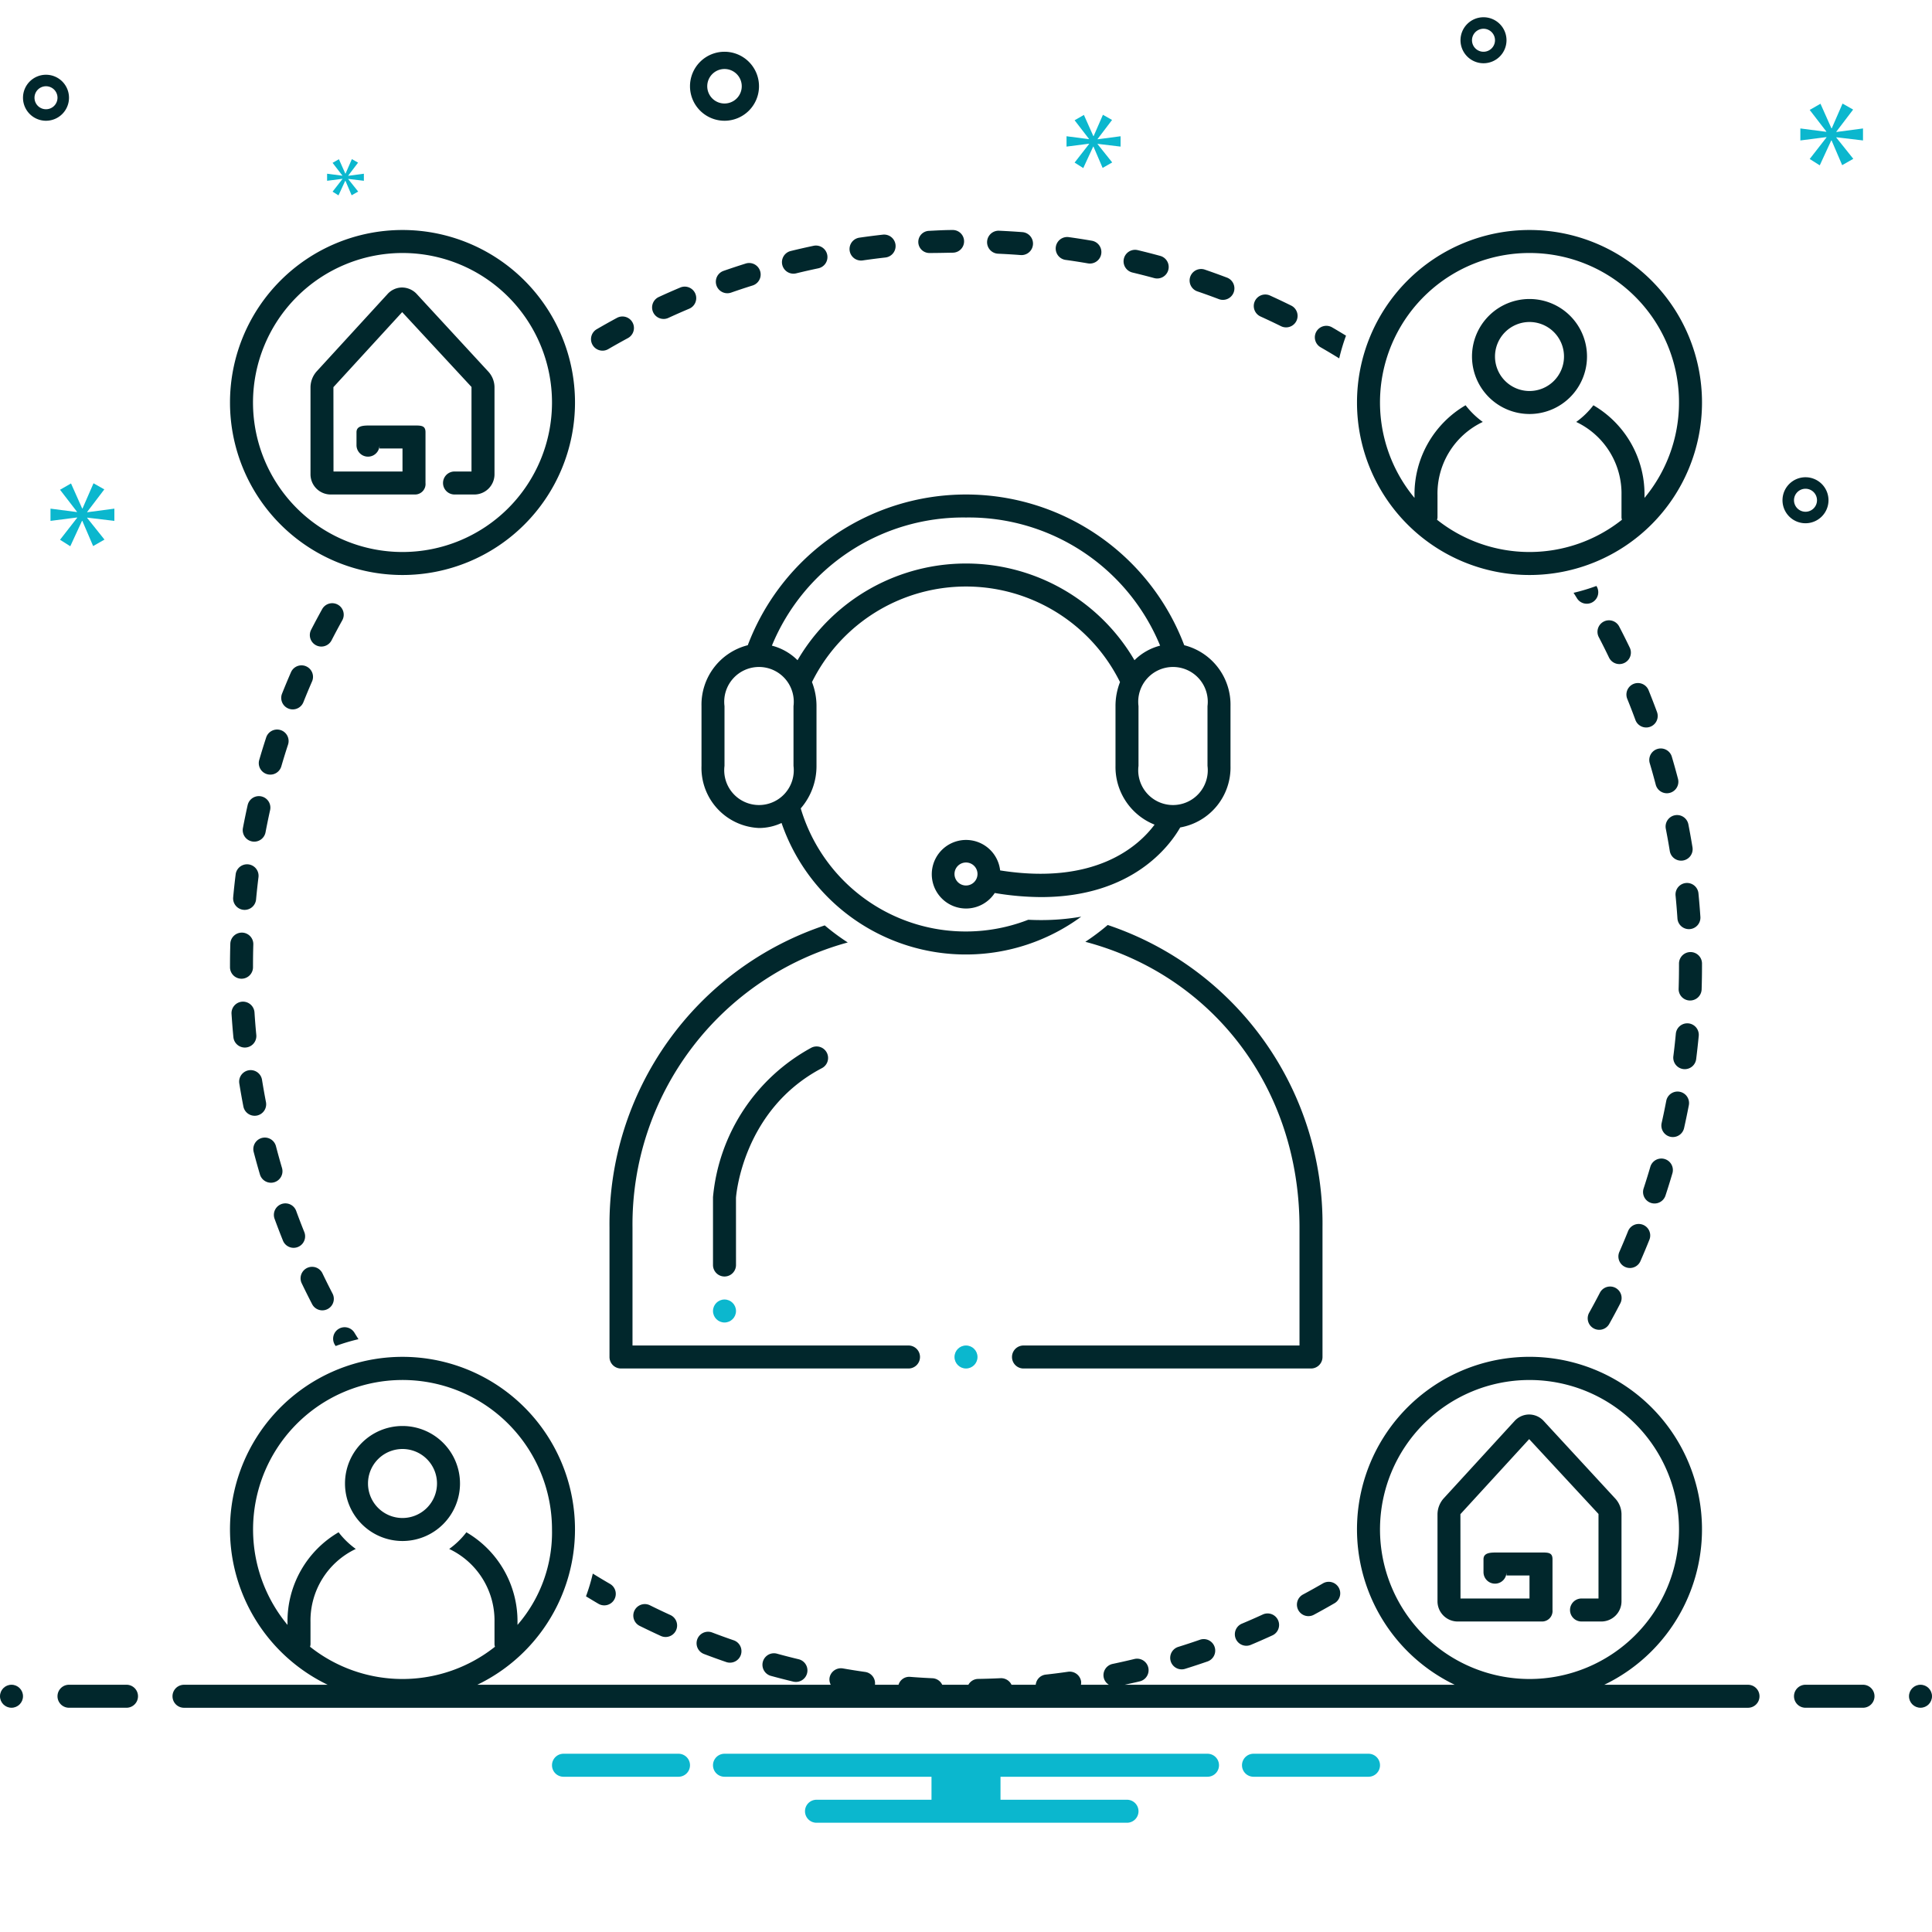 <svg xmlns="http://www.w3.org/2000/svg" viewBox="0 0 168 168" id="CustomerSupport"><path fill="#01272c" d="M80 118a1.0 1 0 0 0-1-1H55V106.735a25.419 25.419 0 0 1 18.718-24.782 19.087 19.087 0 0 1-2.001-1.484A27.395 27.395 0 0 0 53 106.735V118a1.0 1 0 0 0 1 1H79A1.0 1 0 0 0 80 118zM115 118V106.735A27.378 27.378 0 0 0 96.323 80.434 19.213 19.213 0 0 1 94.377 81.896C105.361 84.799 113 94.512 113 106.735V117H89a1 1 0 0 0 0 2h25A1.0 1 0 0 0 115 118zM35 50A15 15 0 1 0 20 35 15 15 0 0 0 35 50zm0-28A13 13 0 1 1 22 35 13.015 13.015 0 0 1 35 22zM24.604 107.879a1 1 0 1 0 1.856-.746q-.367-.911-.705-1.836a1.0 1 0 1 0-1.878.688Q24.226 106.938 24.604 107.879zM27.14 113.403a1 1 0 0 0 1.776-.92q-.451-.87-.876-1.757a1 1 0 0 0-1.804.865Q26.675 112.504 27.14 113.403zM56.515 139.59a1 1 0 0 0-.888 1.793q.911.45 1.837.874a1 1 0 0 0 .83-1.82Q57.398 140.028 56.515 139.59zM21.067 87.102a1 1 0 0 0-.934 1.062q.066 1.017.162 2.023a1 1 0 0 0 .995.904.812.812 0 0 0 .097-.005 1.0 1 0 0 0 .9-1.091q-.094-.976-.157-1.961A1.006 1.006 0 0 0 21.067 87.102zM22.604 102.129a1 1 0 0 0 .959.717.981.981 0 0 0 .283-.041 1 1 0 0 0 .676-1.242q-.277-.941-.526-1.895a1 1 0 1 0-1.936.504Q22.318 101.158 22.604 102.129zM22.145 97.023a.978.978 0 0 0 .19-.018 1.0 1 0 0 0 .792-1.171q-.186-.964-.343-1.938a1 1 0 0 0-1.975.318q.161 1.004.354 1.998A1 1 0 0 0 22.145 97.023zM52.392 30.493a.994.994 0 0 0 .502-.136q.847-.492 1.711-.959a1.0 1 0 0 0-.948-1.761q-.893.481-1.768.991a1 1 0 0 0 .504 1.864zM21 85.106a1 1 0 0 0 1-1V84q0-.934.027-1.862a1.0 1 0 1 0-1.999-.059Q20 83.036 20 84v.106A1 1 0 0 0 21 85.106zM145.366 65.768a1.001 1.001 0 0 0-1.918.57q.28.94.529 1.893a1.002 1.002 0 0 0 .967.748 1.002 1.002 0 0 0 .969-1.253Q145.655 66.74 145.366 65.768zM145.643 70.892a1.0 1 0 0 0-.79 1.172q.188.964.346 1.937a1.001 1.001 0 0 0 .986.839 1.027 1.027 0 0 0 .162-.013 1.0 1 0 0 0 .826-1.147q-.164-1.004-.358-1.998A1.001 1.001 0 0 0 145.643 70.892zM145.704 77.9q.095.976.16 1.961a1 1 0 0 0 .997.934c.023 0 .044-0.0.066-.002a1.001 1.001 0 0 0 .933-1.064q-.068-1.015-.166-2.023a1.0 1 0 1 0-1.99.194zM138.818 50.953a16.839 16.839 0 0 1-1.986.596c.094.151.191.299.283.452a1.0 1 0 1 0 1.711-1.035zM114.866 30.216q.801.461 1.587.947a16.816 16.816 0 0 1 .592-1.975c-.393-.237-.784-.477-1.183-.706a1.0 1 0 1 0-.996 1.733zM140.81 54.501a1.0 1 0 1 0-1.773.924q.453.869.877 1.754a1 1 0 0 0 1.803-.866Q141.277 55.399 140.81 54.501zM143.356 60.021a1 1 0 0 0-1.855.749q.369.91.709 1.835a1 1 0 0 0 1.877-.691Q143.735 60.962 143.356 60.021zM27.485 56.112a1 1 0 0 0 1.347-.432q.451-.877.929-1.738a1.0 1 0 1 0-1.749-.97q-.492.888-.959 1.793A1.0 1 0 0 0 27.485 56.112zM25.31 58.438q-.407.932-.784 1.878a.999.999 0 0 0 .559 1.299.986.986 0 0 0 .37.072 1 1 0 0 0 .929-.63q.365-.917.759-1.82a1.0 1 0 0 0-1.833-.799zM21.534 70.012q-.22.989-.41 1.988a1 1 0 0 0 .796 1.169.987.987 0 0 0 .188.018 1 1 0 0 0 .982-.814q.184-.969.397-1.926a1 1 0 1 0-1.952-.436zM23.142 64.139q-.315.964-.599 1.94a1.0 1 0 1 0 1.92.56q.275-.946.58-1.879a1 1 0 1 0-1.901-.621zM20.495 76.01q-.126 1.006-.219 2.018a1.0 1 0 0 0 .903 1.088c.032.003.062.004.093.004a1.0 1 0 0 0 .995-.908q.091-.981.212-1.955a1.0 1 0 0 0-1.984-.248zM57.703 27.735a.992.992 0 0 0 .418-.092q.889-.409 1.793-.791a1.0 1 0 1 0-.776-1.843q-.934.393-1.853.817a1 1 0 0 0 .418 1.908zM113.778 140.533a.994.994 0 0 0 .473-.119q.891-.479 1.768-.987a1.0 1 0 1 0-1.002-1.73q-.85.491-1.714.956a1 1 0 0 0 .475 1.881zM109.61 27.521q.898.407 1.78.843a1 1 0 0 0 .887-1.793q-.911-.45-1.839-.872a1 1 0 0 0-.828 1.821zM104.12 25.337q.935.321 1.856.67a1 1 0 1 0 .709-1.87q-.951-.36-1.915-.691a1 1 0 0 0-.65 1.892zM109.787 140.4q-.892.409-1.796.788a1 1 0 1 0 .775 1.844q.933-.392 1.852-.813a1.0 1 0 1 0-.832-1.818zM143.874 104.651a1.002 1.002 0 0 0 .95-.687q.317-.962.603-1.94a1 1 0 0 0-1.92-.562q-.277.945-.582 1.876a.998.998 0 0 0 .949 1.313zM147.493 92.097q.126-1.005.223-2.018a1 1 0 1 0-1.992-.188q-.091.981-.215 1.955a1 1 0 0 0 .867 1.117 1.102 1.102 0 0 0 .126.008A1.0 1 0 0 0 147.493 92.097zM146.442 98.094q.221-.987.414-1.987a1 1 0 1 0-1.965-.377q-.186.968-.4 1.925a1.001 1.001 0 0 0 .756 1.195 1.012 1.012 0 0 0 .221.024A1 1 0 0 0 146.442 98.094zM148 84v-.212a1 1 0 0 0-2 0V84c0 .658-.011 1.315-.031 1.968A.991.991 0 0 0 146.937 87h.032a1.002 1.002 0 0 0 .999-.97Q148 85.019 148 84zM104.325 142.593q-.927.321-1.868.615a1.0 1 0 0 0 .298 1.954.985.985 0 0 0 .298-.046q.971-.303 1.929-.635a1.0 1 0 1 0-.656-1.889zM138.575 115.509a.999.999 0 0 0 1.36-.386q.495-.886.963-1.792a1 1 0 1 0-1.777-.918q-.453.876-.932 1.735A.999.999 0 0 0 138.575 115.509zM141.73 110.261a1.001 1.001 0 0 0 .917-.599q.407-.93.786-1.877a1.0 1 0 0 0-1.856-.744q-.368.917-.763 1.818a1.0 1 0 0 0 .915 1.401zM74.875 22.656a1.054 1.054 0 0 0 .145-.01q.97-.141 1.95-.252a1.0 1 0 1 0-.224-1.987q-1.012.114-2.014.259a1 1 0 0 0 .142 1.99zM68.993 23.798a.996.996 0 0 0 .238-.029q.953-.232 1.917-.436a1 1 0 1 0-.412-1.957q-.996.21-1.979.451a1.0 1 0 0 0 .236 1.971zM61.929 141.956a1 1 0 0 0-.714 1.869q.951.363 1.916.694a1.0 1 0 1 0 .65-1.891Q62.848 142.307 61.929 141.956zM64.846 22.916q-.97.304-1.928.638a1 1 0 1 0 .659 1.889q.927-.324 1.866-.618a1 1 0 1 0-.598-1.909zM67.538 143.791a1.001 1.001 0 0 0-.529 1.93q.977.267 1.966.506a1.023 1.023 0 0 0 .235.027 1 1 0 0 0 .233-1.973Q68.484 144.051 67.538 143.791zM80.84 22h.05c.653 0 1.309-.017 1.966-.028A.986.986 0 1 0 82.839 20h-.019c-.679 0-1.356.04-2.029.074A.963.963 0 1 0 80.84 22zM92.662 22.6q.976.136 1.943.303a1.012 1.012 0 0 0 .171.015 1 1 0 0 0 .169-1.985q-.998-.173-2.006-.313a1.0 1 0 0 0-.277 1.981zM98.457 23.694q.958.229 1.906.487a1.0 1 0 1 0 .525-1.93q-.977-.267-1.967-.503a1 1 0 0 0-.465 1.945zM86.789 22.061q.987.044 1.965.118c.025.002.051.003.076.003a1.0 1 0 0 0 .074-1.997q-1.009-.076-2.025-.122a1 1 0 0 0-.09 1.998zM133 50a15 15 0 1 0-15-15A15 15 0 0 0 133 50zm0-28a12.991 12.991 0 0 1 10 21.295v-.24a8.953 8.953 0 0 0-4.444-7.814 7.039 7.039 0 0 1-1.495 1.45A6.884 6.884 0 0 1 141 43.055V45a1.009 1.009 0 0 0 .039.196 12.927 12.927 0 0 1-16.079 0 .948.948 0 0 0 .04-.196V43.055a6.885 6.885 0 0 1 3.938-6.365 7.075 7.075 0 0 1-1.495-1.45A8.956 8.956 0 0 0 123 43.055v.24A12.991 12.991 0 0 1 133 22z" class="color2d4356 svgShape"></path><path fill="#01272c" d="M133 36a5 5 0 1 0-5-5A5.002 5.002 0 0 0 133 36zm0-8a3 3 0 1 1-3 3A3.003 3.003 0 0 1 133 28zM29.185 117.046a16.906 16.906 0 0 1 1.985-.595c-.111-.181-.227-.358-.336-.54a1.0 1 0 1 0-1.714 1.03C29.141 116.977 29.164 117.011 29.185 117.046zM52.545 139.597a1 1 0 0 0 .501-1.866c-.504-.291-1.002-.592-1.498-.897a16.805 16.805 0 0 1-.592 1.977c.363.219.723.44 1.09.653A.994.994 0 0 0 52.545 139.597zM65.024 56.105A5.333 5.333 0 0 0 61 61.401v5.197A5.228 5.228 0 0 0 66 72a4.637 4.637 0 0 0 1.961-.437 16.946 16.946 0 0 0 26.057 8.148 20.402 20.402 0 0 1-3.491.296c-.363 0-.735-.01-1.115-.028a14.972 14.972 0 0 1-19.782-9.684A5.613 5.613 0 0 0 71 66.599v-5.197a5.724 5.724 0 0 0-.393-2.091 14.947 14.947 0 0 1 26.785 0A5.714 5.714 0 0 0 97 61.401v5.197a5.401 5.401 0 0 0 3.397 5.11c-1.391 1.872-5.164 5.29-13.429 3.98A2.981 2.981 0 1 0 86.5 77.652a24.781 24.781 0 0 0 4.021.355c7.933 0 11.193-4.461 12.106-6.055A5.291 5.291 0 0 0 107 66.599v-5.197a5.333 5.333 0 0 0-4.023-5.296 20.291 20.291 0 0 0-37.953 0zM84 77a1 1 0 1 1 1-1A1.001 1.001 0 0 1 84 77zM69 66.599a3.024 3.024 0 1 1-6 0v-5.197a3.024 3.024 0 1 1 6 0zm36-5.197v5.197a3.024 3.024 0 1 1-6 0v-5.197a3.024 3.024 0 1 1 6 0zM84 45a17.995 17.995 0 0 1 16.88 11.143 4.887 4.887 0 0 0-2.23 1.267 16.965 16.965 0 0 0-29.299 0 4.882 4.882 0 0 0-2.23-1.267A17.994 17.994 0 0 1 84 45zM28.75 43h7.361A.911.911 0 0 0 37 42V37.584c0-.552-.336-.584-.889-.584H32.126c-.552 0-1.126.032-1.126.584v1.125a1 1 0 1 0 2 0V39h2v2H29l-.007-7.334 5.979-6.525L41 33.649V41H39.524a1 1 0 0 0 0 2H41.25A1.757 1.757 0 0 0 43 41.24V33.649a2.039 2.039 0 0 0-.53-1.328l-6.276-6.803A1.769 1.769 0 0 0 34.938 25a1.719 1.719 0 0 0-1.231.56l-6.191 6.757A2.118 2.118 0 0 0 27 33.649v7.591A1.757 1.757 0 0 0 28.75 43zM134.194 123.519A1.724 1.724 0 0 0 132.968 123h-.03a1.72 1.72 0 0 0-1.231.56l-6.191 6.757a2.118 2.118 0 0 0-.516 1.333v7.591A1.757 1.757 0 0 0 126.75 141h7.361A.911.911 0 0 0 135 140v-4.416c0-.553-.336-.584-.889-.584H130.126c-.553 0-1.126.031-1.126.584v1.125a1 1 0 0 0 2 0V137h2v2h-6l-.008-7.334 5.979-6.525L139 131.649V139h-1.476a1 1 0 0 0 0 2H139.25a1.757 1.757 0 0 0 1.75-1.76v-7.591a2.04 2.04 0 0 0-.529-1.327zM35 124a5 5 0 1 0 5 5A5.001 5.001 0 0 0 35 124zm0 8a3 3 0 1 1 3-3A3.003 3.003 0 0 1 35 132zM71.465 92.885a1.0 1 0 1 0-.931-1.77A16.501 16.501 0 0 0 62 104.099V110a1 1 0 0 0 2 0l-.002-5.842C64.003 104.082 64.53 96.53 71.465 92.885zM159 43.5a2 2 0 1 0-2 2A2.002 2.002 0 0 0 159 43.5zm-3 0a1 1 0 1 1 1 1A1.001 1.001 0 0 1 156 43.5zM63 10.5a3 3 0 1 0-3-3A3.003 3.003 0 0 0 63 10.5zM63 6a1.5 1.5 0 1 1-1.5 1.5A1.501 1.501 0 0 1 63 6zM129 5.5a2 2 0 1 0-2-2A2.002 2.002 0 0 0 129 5.5zm0-3a1 1 0 1 1-1 1A1.001 1.001 0 0 1 129 2.5zM6 8.5a2 2 0 1 0-2 2A2.002 2.002 0 0 0 6 8.5zm-2 1a1 1 0 1 1 1-1A1.001 1.001 0 0 1 4 9.5z" class="color2d4356 svgShape"></path><path fill="#01272c" d="M152 146.5H139.505a15 15 0 1 0-13.011 0H97.804c.446-.098.893-.194 1.335-.302a1.0 1 0 0 0-.471-1.943q-.954.23-1.92.434a.999.999 0 0 0-.772 1.185.982.982 0 0 0 .448.627H93.994a.971.971 0 0 0 .016-.283 1.003 1.003 0 0 0-1.133-.848q-.97.141-1.949.248a.986.986 0 0 0-.865.883H87.958a1.007 1.007 0 0 0-.95-.571q-.98.047-1.969.063a.986.986 0 0 0-.832.508H81.932a.992.992 0 0 0-.826-.566q-.985-.044-1.962-.121a.968.968 0 0 0-1.011.688H76.084a.999.999 0 0 0-.849-1.115q-.976-.138-1.943-.307a1.006 1.006 0 0 0-1.157.814.977.977 0 0 0 .105.608H41.505a15 15 0 1 0-13.011 0H16a1 1 0 0 0 0 2H152a1 1 0 0 0 0-2zM26.96 143.196A.942.942 0 0 0 27 143v-1.945a6.884 6.884 0 0 1 3.938-6.364 7.052 7.052 0 0 1-1.495-1.45A8.955 8.955 0 0 0 25 141.055v.24A12.997 12.997 0 1 1 48 133a12.268 12.268 0 0 1-3 8.295v-.24a8.952 8.952 0 0 0-4.444-7.813 7.038 7.038 0 0 1-1.495 1.449A6.884 6.884 0 0 1 43 141.055V143a.942.942 0 0 0 .04.196 12.929 12.929 0 0 1-16.079 0zM120 133a13 13 0 1 1 13 13A13.015 13.015 0 0 1 120 133zM11 146.5H6a1 1 0 0 0 0 2h5a1 1 0 0 0 0-2z" class="color2d4356 svgShape"></path><circle cx="1" cy="147.5" r="1" fill="#01272c" class="color2d4356 svgShape"></circle><path fill="#01272c" d="M162,146.5h-5a1,1,0,0,0,0,2h5a1,1,0,0,0,0-2Z" class="color2d4356 svgShape"></path><circle cx="167" cy="147.5" r="1" fill="#01272c" class="color2d4356 svgShape"></circle><circle cx="84" cy="118" r="1" fill="#0bb7ce" class="color0bceb2 svgShape"></circle><circle cx="63" cy="114" r="1" fill="#0bb7ce" class="color0bceb2 svgShape"></circle><polygon fill="#0bb7ce" points="7.583 44.511 9.07 42.556 8.131 42.024 7.177 44.214 7.145 44.214 6.175 42.039 5.22 42.587 6.691 44.496 6.691 44.527 4.391 44.23 4.391 45.294 6.707 44.997 6.707 45.028 5.22 46.936 6.112 47.5 7.13 45.294 7.16 45.294 8.099 47.484 9.085 46.921 7.583 45.043 7.583 45.012 9.945 45.294 9.945 44.23 7.583 44.542 7.583 44.511" class="color0bceb2 svgShape"></polygon><polygon fill="#0bb7ce" points="30.281 15.269 31.137 14.143 30.597 13.837 30.047 15.098 30.029 15.098 29.471 13.845 28.92 14.161 29.768 15.26 29.768 15.278 28.443 15.107 28.443 15.72 29.777 15.549 29.777 15.567 28.92 16.666 29.434 16.99 30.02 15.72 30.038 15.72 30.578 16.981 31.146 16.657 30.281 15.575 30.281 15.557 31.641 15.72 31.641 15.107 30.281 15.287 30.281 15.269" class="color0bceb2 svgShape"></polygon><polygon fill="#0bb7ce" points="162 12.213 162 11.17 159.683 11.477 159.683 11.446 161.142 9.528 160.221 9.006 159.285 11.154 159.253 11.154 158.302 9.021 157.365 9.559 158.808 11.431 158.808 11.462 156.552 11.17 156.552 12.213 158.823 11.922 158.823 11.953 157.365 13.825 158.24 14.378 159.238 12.213 159.268 12.213 160.189 14.362 161.156 13.81 159.683 11.968 159.683 11.937 162 12.213" class="color0bceb2 svgShape"></polygon><polygon fill="#0bb7ce" points="94.702 12.523 93.444 14.138 94.198 14.615 95.06 12.748 95.085 12.748 95.88 14.601 96.714 14.125 95.443 12.536 95.443 12.509 97.442 12.748 97.442 11.848 95.443 12.112 95.443 12.086 96.701 10.431 95.907 9.981 95.099 11.834 95.073 11.834 94.252 9.994 93.444 10.458 94.689 12.073 94.689 12.099 92.742 11.848 92.742 12.748 94.702 12.496 94.702 12.523" class="color0bceb2 svgShape"></polygon><path fill="#0bb7ce" d="M105 152.5H63a1 1 0 0 0 0 2H81v2H71a1 1 0 0 0 0 2H98a1 1 0 0 0 0-2H87v-2h18a1 1 0 0 0 0-2zM119 152.5H109a1 1 0 0 0 0 2h10a1 1 0 0 0 0-2zM59 152.5H49a1 1 0 0 0 0 2H59a1 1 0 0 0 0-2z" class="color0bceb2 svgShape"></path></svg>
